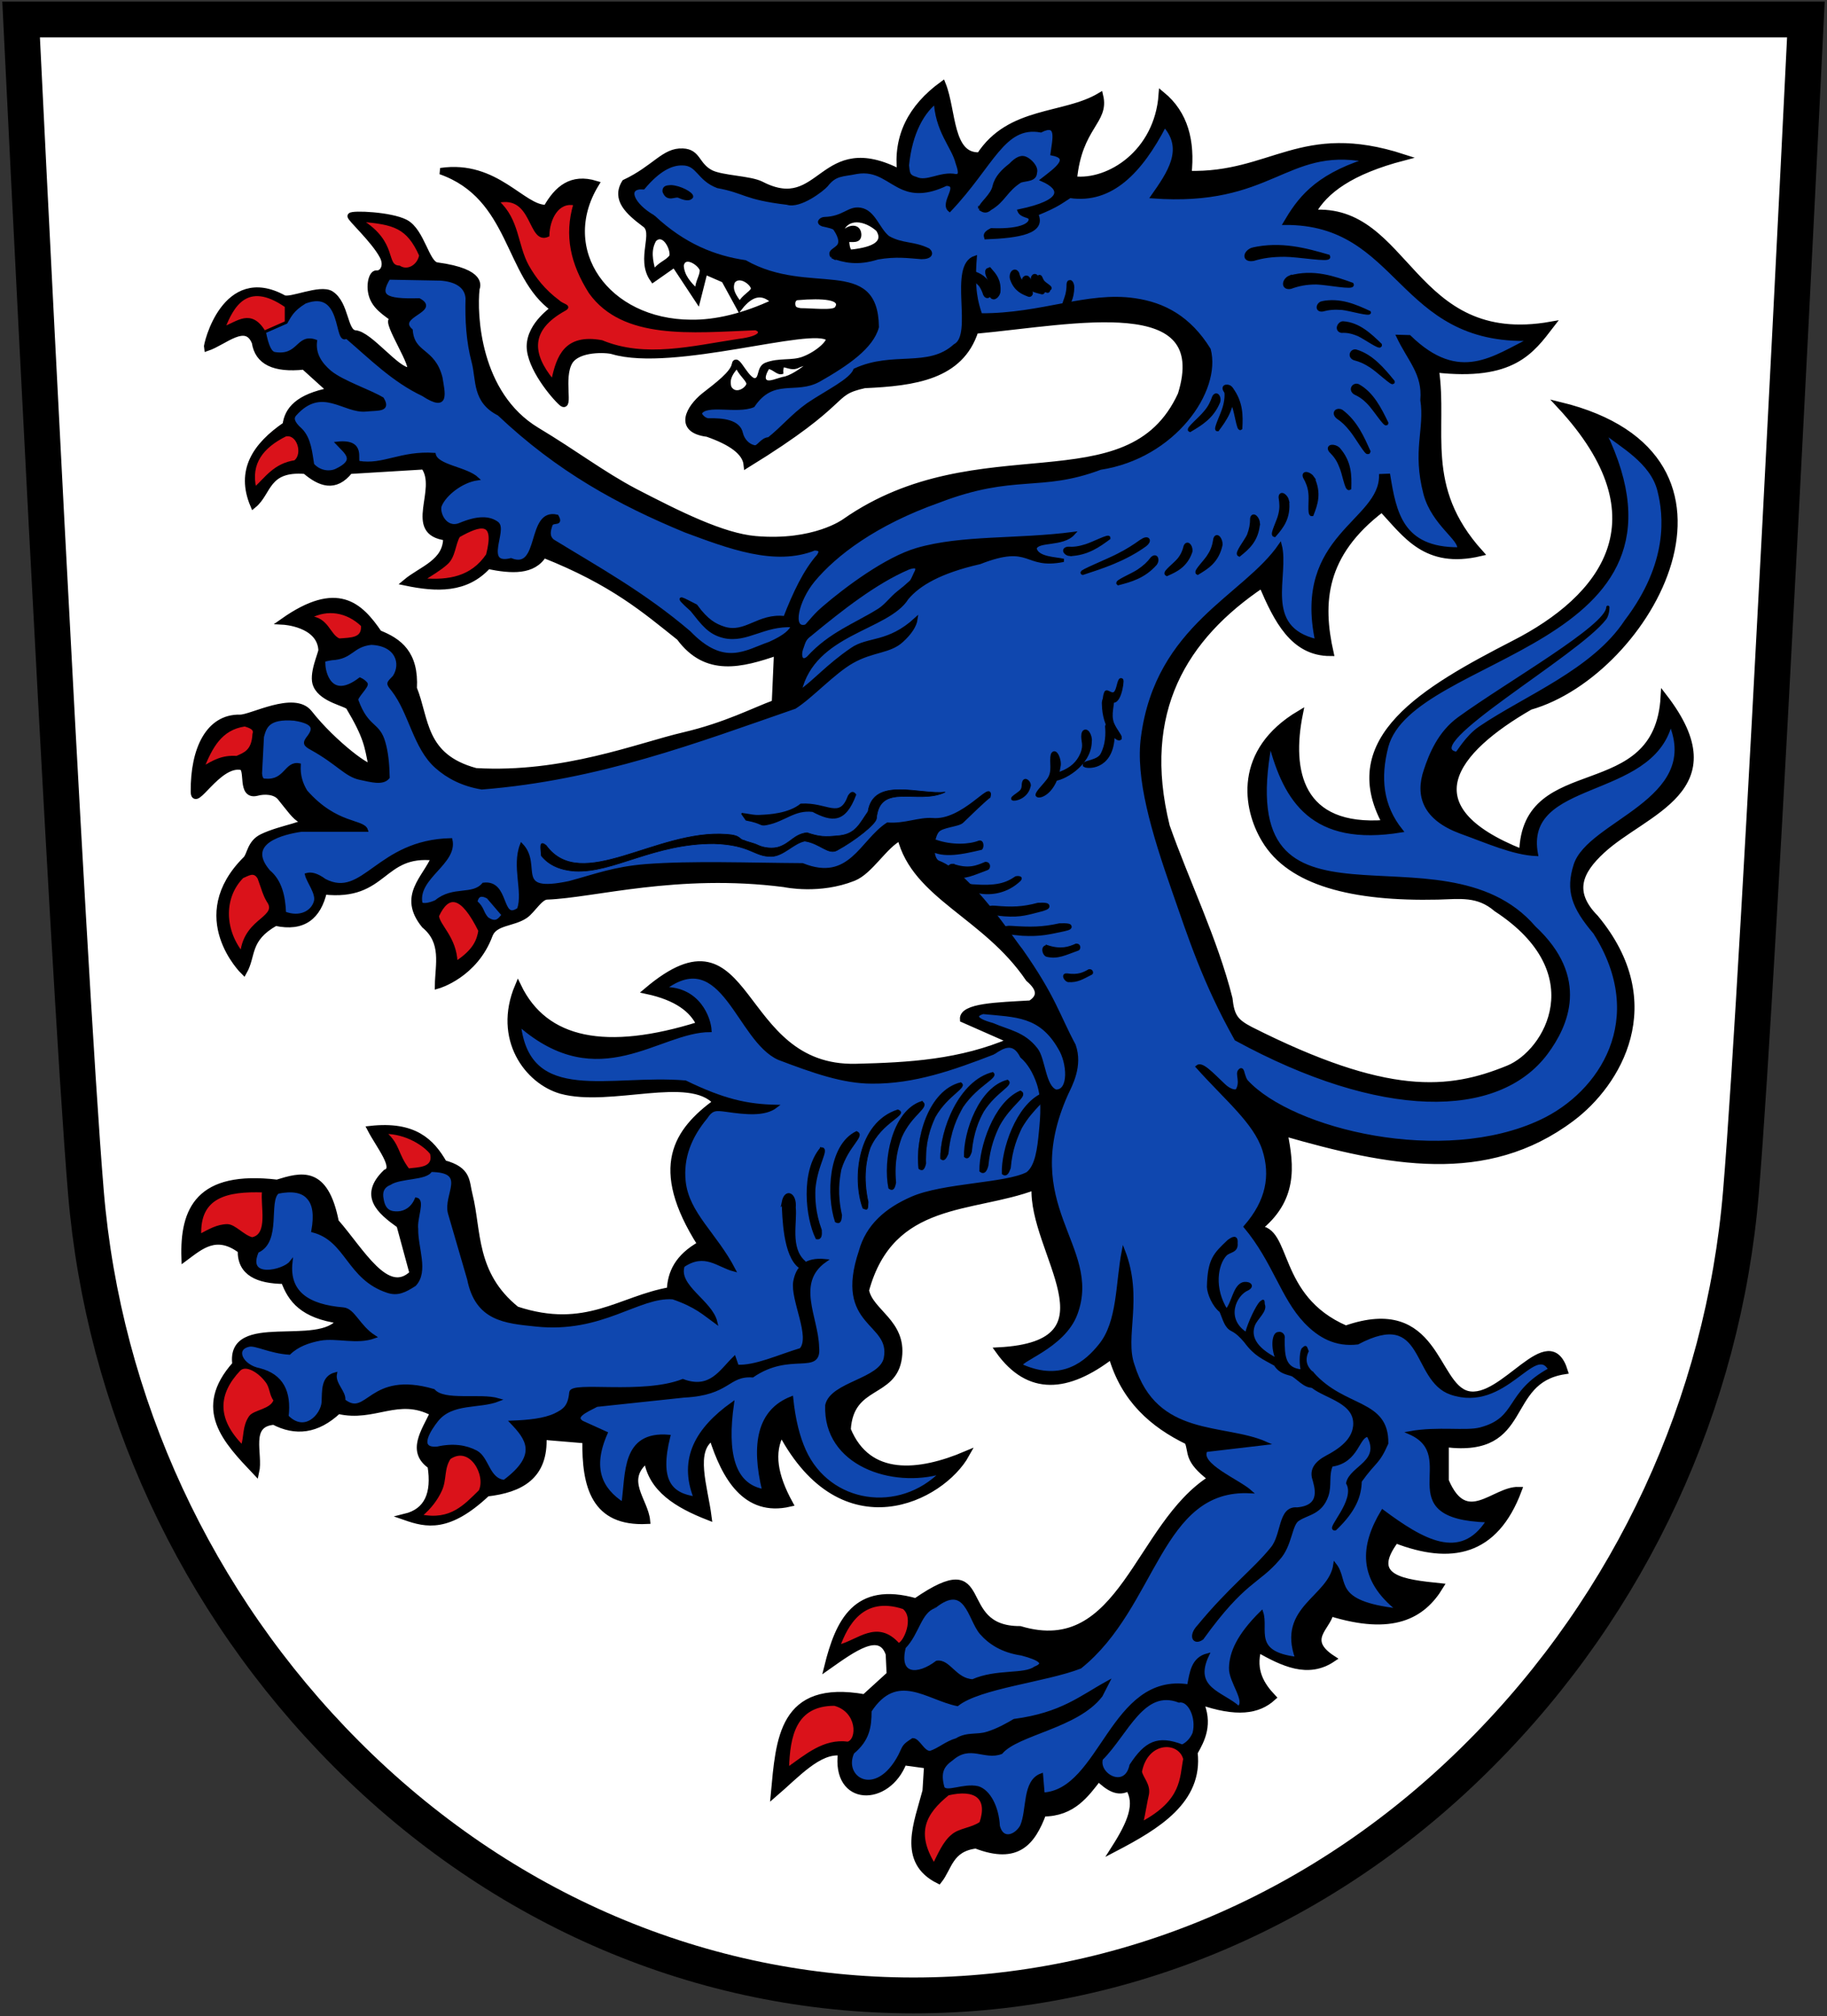 <?xml version="1.0" encoding="UTF-8" standalone="no"?>
<svg
   height="630"
   width="571"
   version="1.1"
   id="svg160"
   sodipodi:docname="20140223182328!Wappen_Ingolstadt_alt.svg"
   inkscape:version="1.1.1 (3bf5ae0d25, 2021-09-20)"
   xmlns:inkscape="http://www.inkscape.org/namespaces/inkscape"
   xmlns:sodipodi="http://sodipodi.sourceforge.net/DTD/sodipodi-0.dtd"
   xmlns="http://www.w3.org/2000/svg"
   xmlns:svg="http://www.w3.org/2000/svg">
  <rect width="100%" height="100%" fill="#333333" stroke="none"/>
  <defs
     id="defs164" />
  <sodipodi:namedview
     id="namedview162"
     pagecolor="#ffffff"
     bordercolor="#666666"
     borderopacity="1.0"
     inkscape:pageshadow="2"
     inkscape:pageopacity="0.0"
     inkscape:pagecheckerboard="0"
     showgrid="false"
     inkscape:zoom="1.3206349"
     inkscape:cx="300.23438"
     inkscape:cy="254.04447"
     inkscape:window-width="1920"
     inkscape:window-height="1017"
     inkscape:window-x="-8"
     inkscape:window-y="-8"
     inkscape:window-maximized="1"
     inkscape:current-layer="svg160" />
  <path
     d="m6.593 6.1s14.46 297 20.25 366.4c5.5 66 34.34 128.3 81.26 175.4 48.6 48.8 111.5 75.6 177.4 75.6 65.8 0 128.8-26.8 177.3-75.6 47-47.1 75.8-109.4 81.3-175.4 5.8-69.4 20.3-366.4 20.3-366.4z"
     stroke="#222"
     stroke-width="11.2"
     fill="#fff"
     id="path2"
     style="fill:#ffffff;stroke:#000000;stroke-opacity:1" />
  <g
     stroke="#222"
     fill-rule="evenodd"
     id="g18"
     style="stroke:#000000;stroke-opacity:1">
    <path
       d="m394.4 182.7c-24.2 16.3-38.7 39.5-29.8 75.5 6 17.1 15 35.5 19.6 53.8 0.6 5.6 1.8 7.3 6.6 9.8 42.8 21.6 62 19.7 80.6 12.1 12.3-5 26.8-30.1-3.7-50-5.7-4.9-11.3-4-18.3-3.8-26.6 0.6-46.1-4.3-54.1-17.7-6-9.9-8.8-27.7 10.9-39.4-3.6 17.9-0.1 36.3 26.8 34.2-14.4-26.3 12.2-41.7 40.2-56.1 27.6-14.1 47.6-38.7 14.3-74.5 65.7 16 27.9 83.6-9.3 94.2-23.8 13.7-38.1 31.5-2.4 45.6 0.7-31 42.3-13.9 44.2-48.7 22.5 29.1-6.1 35.7-19.4 48.1-6.8 6.3-10.1 12.8-2 21 22.3 26.8 6.9 51.9-7.4 62.6-26.7 20.1-57.4 13.9-89.8 4.6 2.1 10.5 3.2 20.9-8.4 30 9.9-0.3 5.1 21.5 27.6 31.2 28.4-9.9 27.6 17.7 38 20.4 11.2 2.8 25.4-23.2 30.4-7.2-19.6 3-10.4 26.1-37.2 22.8v11.5c6.4 15.1 15.1 2.7 22.8 2.9-7.4 19.8-21.3 22.2-38.4 15.6-9.1 12.1 2.4 13.3 13.9 14.5-5.6 9.2-14.9 14.3-34.3 8.3-1 4.6-8.4 8.4 0.7 14.3-7.7 5.2-15.5 1.4-23.3-3-1.8 6.7 0.9 11.2 4.6 15.1-4.6 4.2-11.3 5.2-22.8 1.2 3.2 7 0.6 12-1.7 16 1.7 15-11.6 23-25 30 5.1-8 7.6-14 4.4-19-3.2 2-6.3 0-9.4-3-3.9 5-8 11-17.3 11-3.4 9-8 15-21 10-8.2 1-8.4 7-11.6 11-12.1-6-6.7-18-4.1-28l0.5-8-7.4-1c-5 13-21.6 13-19.5-3-7-1-14 7-21 13 1.6-17 2.3-34.8 28.3-30.2l7.9-7.2-0.3-6.4c-2.7-7.9-11.1-1.7-19.2 4 3.5-14.1 8.9-25.7 27.6-20.4 24.8-17.1 11.1 8.8 32.6 8.7 32 9.6 36.6-32.6 59.8-47.1-7.9-6-5.9-8.1-7.4-11.6-10.9-5.3-19.9-13.1-23.8-26.8-13.7 10.5-25.8 11.7-35.3-1.6 38.4-2 10.1-30.8 11.3-51.2-19.4 7.4-44.9 3.4-52.8 32.4 1.3 6.8 11.7 10 10.3 20.9-1.5 12-15.1 7.8-16 22.6 6.4 15.6 22.3 14 37.1 7.7-7.7 13.9-38.5 29.5-57.8-6.8-3.5 6.3-2.1 13.6 2.6 22.2-13.8 3.2-20.3-8.4-24.2-20.7-6.6 4.1-2.4 15.5-1.2 24.9-9.7-3.8-17.8-8.7-19.2-18-8.1 6.4-0.6 12.8 0 19.2-16.4 0.8-19.4-10.7-19.2-25.2l-13.2-1.1c0.6 12.4-7.1 16.5-17.6 17.7-12.1 11.4-19 9.7-25.6 7.4 7-1.7 9.4-7.3 8-16-6.5-4.5-2-10.6 0.8-16.5-11-5.9-18.4 2-29.7-0.7-6.7 6.3-13.4 6.9-20.1 3.4-8.7 0.7-4.3 10.1-5.6 15.8-9.4-9.9-18.9-19.7-6.4-33.7-2.1-15.7 26.3-4.3 32.7-13.7-11.7-1.6-15.4-6.6-17.5-12.4-8.2-0.1-13.7-2.5-13.5-9.5-7.7-5.8-12.6-1.3-17.6 2.4-0.5-15.1 4.4-26.4 28.9-23.5 7.5-2.3 15-4.6 18.3 12.2 8 9.1 16 24 24.1 16.1l-4.1-15.1c-6.3-4.5-11.7-9.2-4.3-16.4 3.7-1.4-2.1-8.4-4.8-13.6 13.6-1.5 19 3.9 22.9 10.7 7.8 2.1 6.9 5.7 8 9.9 2.8 11.1 0.9 24.7 14.7 35.8 21.8 7.2 32.4-3.3 48-6 0.2-5.4 2.4-10.4 9.6-14.4-15.4-24.2-7.4-35.4 4.8-44.4-8.2-9.4-33 0.6-48.4-3.6-10.5-3-20.4-16.2-13.5-32.6 8.4 17.4 27.5 21.2 56.8 12-2.2-4.8-7.2-8.6-16.5-10.6 33.2-28.1 27.2 24.7 65.3 23.8 16.6-0.4 32.7-1.3 48.7-8.2l-15.2-6.7c-0.3-4.1 10.9-4.3 21.1-4.9 3-1.9 3.4-4.4-0.6-7.8-13.5-19.9-35.5-25.7-40.1-44.2-5.1 2.5-9.4 10.6-14.7 12.7-10.6 4.2-21.1 2-21.6 1.9-33.4-4.3-59.7 3.4-74.1 3.9-2.3 0-4.6 4.3-6.9 5.9-3.8 2.6-9.5 2-11.1 6.1-4.6 12.5-16.1 15.8-16.1 15.8 0.1-6.5 2.2-13.5-4.2-18.8-7.5-9.2 0.4-14.6 3.1-21.2-16.9-1.9-15.2 12.8-34.6 10.6-1.8 7.8-6.4 11.7-15.1 9.8-9.1 5.1-7 10.2-9.9 15.3 0 0-17.5-17 0.7-35.1 1.3-1.3 1.3-5.1 5-6.9 6.1-3 16-4 12.2-5.5-1.7-0.6-3.8-3.7-6.5-7-1.6-1.9-4.9-2.1-7.4-1.4-5.2 1.2-2.3-7.6-4.8-8.1-7.4-1.4-14.8 13.6-14.8 7.7-0.1-13.2 4.7-23.2 14.4-23 3.5 0.1 16.9-7.4 21.6-1.5 7.5 9.6 20.1 19 19.5 16.3-1.2-6-1.4-8.8-7-18.2-0.7-1.2-8.2-2.3-10.2-6.7-1.6-3.3 1.6-9.9 1.6-11.1-0.5-8.3-12-8.9-12-8.9 16.9-11.9 23.9-5.1 29.9 3.7 6.3 2.5 11.5 6.3 10.9 17.2 3.9 9.6 2.6 21.4 19.4 25.9 27.5 1.6 50.9-7.9 65.1-11.2 13.2-3.1 21.8-7.7 28.4-10.1l0.7-15.9c-11.1 3.8-22.1 6.8-30.5-4.6-10.8-8.6-20.8-17.3-42.5-25.9-3.3 5.4-10 5-17.4 3.5-6.9 7.6-16.1 7.2-25.7 5.2 5-4.2 12.8-6.2 12.7-14.1-12.8-1.6-1.6-14.9-7-22.2l-23.2 1.4c-4.6 5.8-9.3 3.9-13.9 0-12.3-1-11.4 6.8-16.2 10.7-4.5-10.7 0.6-18.5 10.1-25 0.6-4.7 3.8-8.7 14.1-10.7l-8.4-7.6c-9.3 1-14.4-1.5-15.3-7.5-2.8-7.01-9.6-0.1-15 1.7-0.2-0.9 5.6-25.51 23.9-15.51 2.1 1.1 11.4-3.4 14.8-1.3 4.8 3.1 4.1 12.01 7.6 12.31 4.5 0.3 13.1 11.9 16.9 11.6 2.7-0.3-7.8-15.7-5.2-15.91 1.6-0.1-3.7-2.3-5.7-5.9-2.1-3.6-0.9-8.7 0.7-8.5 1.8 0.2 3.6-2.3 1.9-5.5-2.7-5.1-10.3-11.9-10-12.5 0.5-0.8 12.5-0.3 17.1 2.1 5.1 2.7 6.5 13 9.9 13.4 14.9 2 12.4 6.8 12.3 7.2-0.9 8 0.1 33.01 18.8 44.31 12 7.2 20.4 13.7 30.6 19.1 13.9 7.2 27.5 14 37.8 14.9 18.4 1.6 27.9-5.4 27.9-5.4 42-29.4 88.8-4.2 105.1-39.8 10.1-32.51-33-22.9-64.3-20-4.6 14.4-19.1 16.3-34.6 17-11.4 2.5-3.6 4.5-36.8 24.9-0.4-4-4.9-7.1-12.3-9.7-9.6-1.2-5.7-8-1-11.8 4.1-3.2 9.1-6.9 9.6-9.8 0.4-2.8 3.8 6.1 6.6 5.2 2.1-0.6 1.1-3.9 3.2-4.8 4-1.6 8-0.5 11.7-1.9 4.8-1.8 8.8-5.8 7.8-6.8-4.9-4.6-48.7 9.7-67.5 4.1-2-0.6-10.9-1-13.5 3.3-3 5 0.3 15.1-2.4 12.9-2.6-2.3-10-11.2-10-17.7 0.1-7 7.7-11.61 7.4-11.81-14.5-10.3-12.6-34.9-35.3-42.9 17.4-2.6 25.7 11.9 33.1 11.5 3.4-6 7.8-9.8 15.4-7.5-12.6 20.7 3.3 43.31 29.8 43.41 7.6 0.1 16.4-1.91 26.2-6.51-3.7-3.8-7.4-3.1-11.1 1.6l-4.7-8.6-6.2-2.7-2.2 8.7-7.2-10.9-6.7 4.7c-4.5-6.4 1.5-14.7-2.7-17.3-4.9-3.7-9.3-7.6-6.1-12.8 9.5-4.5 12.3-10 18.1-9.7 4.8 0.2 4.1 4.3 8.7 6.7 3.6 1.8 12.3 1.8 15.8 3.6 19.2 9.9 18.5-16.7 43.5-3.7-1.3-11.3 3.3-20.4 13.2-27.6 3.3 8.2 2.1 22.7 11.6 22.2 9.4-14.5 26.4-11.9 37.6-18.6 1.9 8-6.6 9.4-8.2 26.1 11.1 1.3 26.2-8.4 27.5-26.5 7.3 6 9.4 14.6 8.3 24.8 26.2 0.7 35.2-15.6 67.2-5.2-16.4 4.3-24.6 10.3-28.5 17.4 30.1-2.3 30.7 42.71 74.7 34.91-6.3 8.2-12.1 16.6-36.1 13.9 2.9 19.1-4.8 36.7 13.9 57.4-17 4-23.2-5.8-30.7-13.8-18.7 14.2-19.6 29.4-16.1 45-11.6 0-16.7-10.3-21.4-21.3z"
       stroke-width="2"
       fill="#222"
       id="path4"
       style="stroke:#000000;stroke-opacity:1;fill:#000000" />
    <path
       d="m204.2 67.69c-6.5-3.7-9-9.4-3.1-9 4.7-5.6 8.7-7.6 12.2-7.5 4.9 0 4.9 4.8 11 7.1 8.7 1.6 8.2 3.6 21.7 5.2 4 1.3 11.1-4.2 12.3-5.6 2.8-3.6 5-3.1 9.3-4 6.7-1.2 9.9 3 14.8 5 3.2 1.3 7.2 1.6 13.3-1.3 4.8 0-1.7 5.9 1.1 8.1 13.4-14.1 16.8-26.9 28.5-24.8 5.6-2.8 4.1 2.6 3.5 7.2 6.2 1.2 1.3 4.7-3.1 8.1 6.2 2.7 7.2 6.7-7.2 9.7 0.7 1.7 3.1 1.5 3.4 2.3 0.6 1.4-1.7 4-12.1 3.6-2.2 1.1-1.9 1.8-1.7 2.5 10.4-0.4 18.5-1.7 15.9-7.4 6.7-2.7 7.8-3.9 10.4-5.5 12.9 1.9 22.1-7.7 29.6-22.1 6.5 7.4 1.3 14.8-3.9 22.2 37.4 2.8 41.5-15.9 66.7-11.4-16 5.2-21 12.4-25.3 19.7 36.4-0.3 35.3 37.61 76.9 36.21-11.4 5.5-22.2 14.5-37.9-0.8l-3.6-0.1c3.6 7.6 8.2 11.6 7.5 19.9 1.4 9.2-2.6 15.7 1 29.4 2.6 9.4 11.2 14.1 10.5 17.1-17.9 0.1-20-11.4-21.9-23l-2.5 0.1c0.1 14.5-26.9 18.8-20 51.6-17.4-4.1-8.9-20.4-11.4-29.9-11.1 16.2-38.4 25.3-43 59.9-1.8 12.8 3.2 29.6 9.7 48.2 4.9 14 9.5 28.5 19.5 46.3 45.1 24.6 81.8 24.7 97 4.3 6.3-8.5 13.2-23.4-3.8-39.2-29.1-33.9-95.1 9.9-82.5-57.5 4.7 17.7 13.1 31.9 41 27.3-6.3-7.8-7.1-16.6-4.6-26.3 7.9-29.6 100.9-30.7 68-98.3 5 4.1 14.9 9.3 17.1 18.3 1.9 7.5 3.6 22.5-10.3 40.8-10.2 15.5-31.3 23.6-45.6 33.3-4.4 3-7 8.1-7.4 8-12.7-2.3 37.9-31 46.4-42.2 1.1-1.5 0.9-4.3 0.9-3.4-0.1 6-31.2 23.6-46.5 34.7-6.2 4.5-8.9 11.3-10.5 16.1-2.8 8.1-0.3 15.2 11 19.4 8.1 2.9 16.4 6.7 23.7 7-4.6-24.1 35.8-17.2 41.9-40.9 10 24.1-25.5 30.7-29.8 44.2-2.5 7.9-0.7 13.1 6.1 21.1 17.2 27.1 1.8 50.2-16.7 58.9-30.7 14.5-77.9 3-92.1-12.4-0.5-0.6-0.7-1.3-0.9-1.9-0.3-0.7-0.4-2.5-1.3-1.4-0.9 1 0.8 3.4-0.7 6-0.3 0.6-2.3 0.4-4.3-1.6-3.8-3.6-6.8-6.9-8.2-5.7 9 10.1 18 17.3 20.8 25.9 2.6 8.1 1.2 16.1-5.8 24.1 9 10.8 11.5 22 18.8 29.7 4.4 4.6 9.5 7.4 16.3 6.6 21.6-11.4 17 11.5 29.2 15.7 16.9 5.8 26.1-16.1 30.9-7.4-13.8 7.5-9.6 15.4-21.7 18.6-4.5 1.2-13.3-0.4-22.1 1.2 16.6 7.3-6.9 26.5 24.4 27.5-8.5 13.3-20.5 6.2-32.9-3-6.5 10.8-7.4 21.2 5 30.9-21.3-2.4-15.8-9-19.9-14.2-1.5 10.4-17.7 13.3-11.9 29.3-14.4-1.7-9.2-9.1-11-14.4-7.4 7.3-9.6 12.7-9.7 17.4-0.1 4.3 5.3 10.3 2.5 12.4-5-4.6-14.8-5.8-9.7-16.5-4.7 1.2-5.1 5.6-5.9 9.7-24.2-3.8-27.2 32.8-45.5 33.8l-0.5-6c-5.6 2-4 11-6.2 16-1.6 3-6 5-7.3 0-0.3-6-3-11-6.4-12-4.4-1-9.8 2-10.9 0-1.4-5 0-7 2.8-9 5.8-5 10.2 0 15.4-2 5.1-6 23.7-8 31.2-17.8l2.1-4.1c-8.4 4.6-14.3 9.9-29.2 11.9-1.7 1-5.1 3-8.5 4-3.1 1-6.3 0-9.5 2-3.4 1-5.3 3-8.3 4-2.3 0-3.6-4-5.4-4-3.1 2-2.6 2-4.1 5-7.4 14-18.4 7-14.7-1 4.8-4 5.4-8 5.4-13 8.4-12.9 17.9-3.9 27.3-2 6.9-5.5 27.6-7.5 38.4-11.7 23.7-19 24.7-56.3 53.2-54.8-3.8-3.4-16.5-8.5-13.9-12.9l18.8-2.2c-13.2-5.9-34.4-1.2-41.6-24.4-3.2-8.9 2.8-20.9-3-35.8-2 10.2-1.3 22.3-7.3 29.6-4.1 5.1-11.6 12-24.4 6.4-2.2-1.5 13-5.6 16.9-16.4 7.7-21-18.6-33.5-3-68.5 1.3-2.8 4.7-8.8 2.4-15.3-5.1-9.5-6.2-15-16.6-29.8-2.3-2.7-15.9-23.7-25.8-27.4-2.5-1-2-7.6-0.3-9.7 1.3-1.7 6.5-1.8 7.7-3 7.5-7.3 8.4-7.8 8.4-7.8 1.3-5.1-8.1 8.1-17.7 7.2-4.2-0.3-8.6 1.8-14 1.4-8.2 5.3-11.7 18.7-26.6 12.7-16.8-0.1-34.5-0.8-49 0.3-9.9 0.8-15.7 3.1-23.9 5.3-18.1 3.8-8.7-5.3-14.9-11.8-2.6 6.7 1 14.7-0.9 20.1-6 4.2-3.2-8.8-11-7.8-3.4 4-9.4 0.9-14.8 5.4-2.1 1-4.7 1.4-4.8 0.3-1.3-7.9 11.1-12.4 9.4-19.6-23 0.5-27.2 19-39.4 12.7-2.6-1.9-4.3-2.2-5.7-1.8 0.5 2.2 3.5 5.8 2.8 8.4-0.9 3.3-4.8 5.5-9.7 3.6-0.2-5.3-1.3-10-4.9-13-7.9-9.2 4.7-12.1 10.2-12.9h20.3c-1-3.1-9.4-1.3-18.9-12.1-1.4-2.3-2.3-4.9-2.1-8.3-4.2-0.8-4.2 5.3-10.5 4.8-0.9 0-1.4-0.2-1.6-2.1l0.6-11.5c0.8-2.9 1.6-6.2 10-5.5 7 1.1 6 3.4 4.6 5.4-1.7 2.1-1.4 2.6 0.8 3.8 8.3 4.6 10.7 8.4 15.2 9.3 3.4 0.7 7 1.8 8.7-0.3-0.1-4.5-0.5-7.9-1.3-10.7-1.7-6.4-5.2-4.3-8.5-13.4-0.4-0.9 3.5-4.5 2.9-5.2-0.5-0.6-1.2-1.1-1.9-1.4-9.3 7.1-11.3-2.3-11.3-4.6 0-1.2-0.6-1.3 2.5-1.8 6.3-0.3 6.2-4.1 12.3-4.8 8.1 0.3 9.9 6.4 7.2 10.5-2 2.1-2.2 1.9-0.4 4.1 5.5 7.1 6.8 18 13.6 24 3.6 3.2 8.2 5.6 14.2 6.6 36.5-2.9 66.9-14.5 97.8-25.2 5.2-3.3 12.1-10.9 17.9-14.2 6.5-3.7 11.7-3 15.6-6.6 2.5-2.3 4.1-4.6 4.4-6.8-8.7 8-15 5.9-20.1 9.5-7.5 5.1-12.1 10.5-16.2 13.2 4.3-18.6 27.4-19.4 33.5-29.2 3.7-4.4 10.4-8.3 22.7-11.1 16.4-6.4 13.7 1.8 26.2-0.7-2.2-0.6-8.2-0.5-8.9-3.7 0.7-2.8 8.6-0.9 12-4.7-17.6 2.3-34.8 0.9-48.9 5-9.6 2.8-22.1 12.1-29.3 18.3-3.5 3-5 5.7-5.7 5.7-4.5 1-2.5-8.1 2.6-14.3 6.8-8.2 19.4-17.8 39.2-24.8 23.7-9.1 31.7-3.2 50.5-10.3 23-3.5 37.4-24.2 34-37.1-6.2-10.01-14.2-14.21-23.2-15.51-14.9-2.2-29 4.8-48.2 4.7-1.3-3.8-2.5-7.8-1.7-18-8.2 2.6 0.1 24.31-6.4 27.61-8.3 7.5-19.3 2.1-31.2 7.6-1.3 3.3-8.8 6.8-14.7 10.8-4.9 3.5-8 7.4-12.2 10.7-2.3 0.1-3.3 2.9-4.6 2.5-1.9-0.4-3.5-2.1-4-4.2-0.8-3.8-5.8-4.3-10.2-4.2-1.5 0-2.8-1.8-2.6-2.1 1.7-3.3 11.5-0.2 16.5-2.3 6.3-9.3 13.3-3.9 20.6-8 8.8-5 16.5-10.3 18.2-16.6-0.3-22.01-21.2-9.01-41.3-20.41-9.5-1.4-19.1-5.1-28.7-14.1z"
       fill="#27c"
       id="path6"
       style="fill:#0f47af;stroke:#000000;stroke-opacity:1" />
    <path
       d="m283.9 177.5c3.4-1.2 2.8 0.6 2.2 1.6-0.3 0.6-0.9 2.2-1.4 2.7-1.3 1.2-2.6 2.3-3.9 3.3-2.2 1.7-3.9 4.2-6.2 5.6-7.2 4.5-15.2 7.3-22 14.8-2 1.8-3.1-0.3-1.9-3.3 0.5-1.4 0.7-2.6 2.4-3.8 9.8-8.1 20.5-16.5 30.8-20.9z"
       fill="#27c"
       id="path8"
       style="fill:#0f47af;stroke:#000000;stroke-opacity:1" />
    <path
       d="m306.2 65.19c0.9 0.6 1.9 1.3 3.3 0 4.3-2.5 4.8-5.7 9.4-8.6 1.9-0.6 4.6-0.3 4.7-2.6 0.6-1.8-1.8-4.1-3.2-4.6-1.2-0.5-2.7 0.1-4.6 2.1-2.3 1.8-4.4 3.8-5.1 6.7-0.6 2.9-4.1 5.3-4.5 7z"
       fill="#222"
       id="path10"
       style="stroke:#000000;stroke-opacity:1;fill:#000000" />
    <path
       d="m283.1 51.69c0.3 1.7-0.1 3.7 2.9 4.5 3.8 1.8 8-1.8 12.7-0.8 2.7 0 1.4-3.1 0.9-4.7-1.3-5.2-6.5-9.9-6.8-19.7-4.7 3.3-8.7 10.3-9.7 20.7z"
       stroke-width="2"
       fill="#27c"
       id="path12"
       style="fill:#0f47af;stroke:#000000;stroke-opacity:1" />
    <path
       d="m260 80.19c-0.9-1.6 0.4-1.8 1.7-3 1.8-1.5 0.1-4.4-0.9-5.8-0.5-0.4-1.7-0.7-3.6-1.1-2.1-0.7-0.6-2 0.5-2 6.1-0.2 7.5-3.5 11.2-2.9 4.3 0.7 5.5 6.3 8.7 8.8 4.4 2.5 8 1.6 12.6 3.9 1.2 1.1 0.7 2.4-2.2 2.4-4.1-0.3-7.9-0.9-13.7 0.1-6.3 2-10.5 1-14.3-0.4z"
       fill="#161a20"
       id="path14"
       style="stroke:#000000;stroke-opacity:1;fill:#000000" />
    <path
       d="m228.2 121c-0.8-2.8 0.7-4.5 2.1-6.3 0.9 2.2 2.8 3.5 3.4 5.1-0.1 1.6-3.8 4.1-5.5 1.2zm1.1-32.91c-1 2.5 0.5 4.4 1.9 6.4 1.1-2 3.2-2.9 3.9-4.2 0-1.5-3.9-4.6-5.8-2.2zm-16-5.1c0.2 3.3 2.3 5.4 4.3 7.5 0.1-2.6 1.5-4.2 1.5-6.1-0.6-1.9-5.2-4.9-5.8-1.4zm25.8 35.71c-0.5-0.8 0.1-2.3 1-3.8 1.6 0.1 2.9 2 4.3 1.6-0.1-1.2 0.2-1.6 0.3-2.2 1.6 0.3 3.2 1.2 4.9 0.2l3.7-1.4c-1.8 1.6-5.1 4.1-7.8 4.9-2.2 0.3-5.5 2.2-6.4 0.7zm10.1-25.31c-0.8 0.1-1.2 1-1 2 0.2 1.1 1.1 1.1 2 1.3 3.7 0 10.3 0.8 11.1-0.5 2-2.9-3.9-3.5-12.1-2.8zm-44.5-18.3c-1.8 3.2-1 6.3-0.3 9.4 1.7-2.3 4-2.8 5.2-4.5 0.5-2-2.2-7.6-4.9-4.9zm58.1-2c2.3-2.8 5.8-3 6 0.1 0.1 2.8-2.8 1.8-3.8 2.1 0 0 0.1 2.7 0.9 3.1 7.5-0.8 10.6-2.9 8.3-6.5-3.7-3.3-9.6-4.6-11.4 1.2z"
       stroke-width="0.8"
       fill="#fff"
       id="path16"
       style="stroke:#000000;stroke-opacity:1" />
  </g>
  <g
     stroke="#222"
     fill-rule="evenodd"
     fill="#222"
     id="g118"
     style="stroke:#000000;stroke-opacity:1;fill:#000000">
    <path
       d="m292.4 262.7c-1.6-0.6-3.1 2.1-1.8 2.7 4.3 2.6 10.5 1.1 16.1-0.2 0.5-0.5 0.5-2.5-0.7-2.2-3 1.2-8.5 1.5-13.6-0.3z"
       stroke-width=".706px"
       id="path20"
       style="stroke:#000000;stroke-opacity:1;fill:#000000" />
    <path
       d="m297.8 270.4c-1.9-0.1-1.3 2.8-0.1 3.2 3.8 0.9 6.4-0.6 10.8-2.2 0.5-0.1 0.8-1.6-0.5-1.6-2.6 1.1-5.3 2.3-10.2 0.6z"
       id="path22"
       style="stroke:#000000;stroke-opacity:1;fill:#000000" />
    <path
       d="m303.7 276.6c-0.8-0.4-3 1 1.6 2.1 3.7 0.9 8.7 0.4 12.7-3 2.1-1.6 0.5-1.8-0.5-1.6-3.1 2.1-6 3.1-13.8 2.5z"
       stroke-width=".618"
       id="path24"
       style="stroke:#000000;stroke-opacity:1;fill:#000000" />
    <path
       d="m310.7 283.8c-1.4-0.2-4.8 1 3.2 1.7 5.2 0.4 7.4-0.5 11.8-1.6 3.2-1 0.5-1.1-1.2-1-4.9 1.3-8.2 1.4-13.8 0.9z"
       stroke-width="1.641px"
       id="path26"
       style="stroke:#000000;stroke-opacity:1;fill:#000000" />
    <path
       d="m316 290.1c-1.6-0.2-5.4 0.8 3.5 1.5 5.7 0.3 8.2-0.4 13-1.4 3.5-0.8 0.6-1-1.3-0.9-5.4 1.2-9.1 1.2-15.2 0.8z"
       stroke-width="1.603px"
       id="path28"
       style="stroke:#000000;stroke-opacity:1;fill:#000000" />
    <path
       d="m327.3 295.8c-1.7-0.1-1.1 2.4-0.1 2.7 3.4 0.8 5.6-0.5 9.6-1.9 0.4 0 0.7-1.3-0.4-1.3-2.3 1-4.8 1.9-9.1 0.5z"
       stroke-width=".949"
       id="path30"
       style="stroke:#000000;stroke-opacity:1;fill:#000000" />
    <path
       d="m333.3 304.5c-1.4 0.1-0.3 1.8 0.5 2 3 0.2 4.5-0.9 7.3-2.3 0.3-0.1 0.2-1.1-0.7-1-1.6 0.9-3.3 1.9-7.1 1.3z"
       stroke-width=".748"
       id="path32"
       style="stroke:#000000;stroke-opacity:1;fill:#000000" />
    <path
       d="m391.5 77.99c-2.3 0.8-2.9 3.4 0.2 2.9 3-0.9 5.8-1.3 9.8-1.3 4.2 0 14.2 1.8 13.6 0.6-6.9-2-14.7-4.2-23.6-2.2z"
       stroke-width="1.309"
       id="path34"
       style="stroke:#000000;stroke-opacity:1;fill:#000000" />
    <path
       d="m418.2 140.3c-1.1-1-3.4-1-2.3 0.5 1.4 1.4 2.4 2.7 3.2 4.8 1 2.1 1.8 7.4 2.6 6.9 0.1-3.8 0.2-8-3.5-12.2z"
       stroke-width="1.26"
       id="path36"
       style="stroke:#000000;stroke-opacity:1;fill:#000000" />
    <path
       d="m311.6 91.19c-0.2 0.9-1.3 1.9-1.3 0.8 0.2-1.1 0.2-2.1-0.1-3.4-0.3-1.2-1.7-3.7-1.1-3.9 1.3 1.5 2.8 3.1 2.5 6.5z"
       stroke-width="2.146"
       id="path38"
       style="stroke:#000000;stroke-opacity:1;fill:#000000" />
    <path
       d="m403.1 86.69c-1.8 0.8-2.3 3.4 0.2 3 2.5-0.9 4.8-1.4 8.1-1.4 3.5 0.1 11.7 1.8 11.1 0.6-5.6-2-12-4.3-19.4-2.2z"
       stroke-width="1.204"
       id="path40"
       style="stroke:#000000;stroke-opacity:1;fill:#000000" />
    <path
       d="m413.1 94.59c-1.4 0.5-1.7 2.5 0.2 2.3 1.9-0.5 3.6-0.7 6.2-0.5 2.6 0.3 8.9 2.2 8.5 1.2-4.3-2-9.2-4.2-14.9-3z"
       stroke-width=".93"
       id="path42"
       style="stroke:#000000;stroke-opacity:1;fill:#000000" />
    <g
       stroke-width="1.237"
       id="g50"
       style="stroke:#000000;stroke-opacity:1;fill:#000000">
      <path
         d="m419.7 101c-1.2 0.1-2 2.1-0.4 2.4 1.7-0.1 3.2 0.2 5.2 1 2.2 1 7 4.5 6.8 3.4-3.1-3-6.7-6.5-11.6-6.8z"
         id="path44"
         style="stroke:#000000;stroke-opacity:1;fill:#000000" />
      <path
         d="m423.7 109.8c-1.2-0.2-2 1.6-0.3 2.2 1.6 0.4 3.1 1 5.1 2.3 2.2 1.4 7 6 6.8 5-3.1-3.8-6.7-8.1-11.6-9.5z"
         id="path46"
         style="stroke:#000000;stroke-opacity:1;fill:#000000" />
      <path
         d="m424.4 120.6c-1.2-0.5-2.4 1.1-0.9 2.1 1.5 0.7 2.8 1.5 4.5 3.3s5.2 7.2 5.3 6.2c-2.1-4.3-4.5-9.2-8.9-11.6z"
         id="path48"
         style="stroke:#000000;stroke-opacity:1;fill:#000000" />
    </g>
    <path
       d="m419.2 128.7c-1.2-0.7-2.4 0.3-1 1.5 1.5 1 2.8 2.2 4.3 4.1 1.7 2.1 4.9 7.7 5.1 6.8-1.9-4.2-4-9.1-8.4-12.4z"
       stroke-width="1.46"
       id="path52"
       style="stroke:#000000;stroke-opacity:1;fill:#000000" />
    <g
       stroke-width="1.159"
       id="g60"
       style="stroke:#000000;stroke-opacity:1;fill:#000000">
      <path
         d="m384.8 121.5c-0.9-1.1-2.8-1-1.9 0.5 1.2 1.4 2 2.8 2.7 4.8 0.8 2.1 1.5 7.5 2.1 7 0.2-3.8 0.3-8-2.9-12.3z"
         id="path54"
         style="stroke:#000000;stroke-opacity:1;fill:#000000" />
      <path
         d="m385.1 122.4c-0.1-1.3-1.7-2.4-1.9-0.6 0.2 1.8 0.1 3.4-0.5 5.5-0.6 2.2-3 6.9-2.2 6.9 2.2-3 4.8-6.5 4.6-11.8z"
         id="path56"
         style="stroke:#000000;stroke-opacity:1;fill:#000000" />
      <path
         d="m380.8 125.5c0.4-1.3-0.6-2.9-1.4-1.4-0.6 1.7-1.3 3.2-2.7 4.8-1.4 1.8-5.6 5.2-4.8 5.5 3.2-1.9 6.9-4 8.9-8.9z"
         id="path58"
         style="stroke:#000000;stroke-opacity:1;fill:#000000" />
    </g>
    <g
       stroke-width="1.195"
       id="g70"
       style="stroke:#000000;stroke-opacity:1;fill:#000000">
      <path
         d="m410.2 149.3c-0.8-1.2-3-1.9-2.4-0.3 0.9 1.6 1.5 3.1 1.7 5 0.3 2.1-0.4 6.8 0.5 6.7 1.2-3.1 2.5-6.6 0.2-11.4z"
         id="path62"
         style="stroke:#000000;stroke-opacity:1;fill:#000000" />
      <path
         d="m402.3 156.5c-0.3-1.4-2.1-2.8-2.1-1.1 0.3 1.9 0.4 3.4-0.1 5.4-0.4 2-2.7 6.2-1.8 6.4 2.2-2.5 4.6-5.4 4-10.7z"
         id="path64"
         style="stroke:#000000;stroke-opacity:1;fill:#000000" />
      <path
         d="m393.2 163.5c-0.1-1.5-1.6-3.1-1.9-1.5 0 1.9-0.3 3.4-1 5.3-0.9 1.9-3.9 5.6-3 6 2.6-2.1 5.5-4.5 5.9-9.8z"
         id="path66"
         style="stroke:#000000;stroke-opacity:1;fill:#000000" />
      <path
         d="m381.5 170.2c0.1-1.5-1.2-3.4-1.7-1.8-0.3 1.9-0.7 3.4-1.8 5.1-1 1.8-4.5 5.1-3.7 5.5 2.8-1.7 6.1-3.6 7.2-8.8z"
         id="path68"
         style="stroke:#000000;stroke-opacity:1;fill:#000000" />
    </g>
    <path
       d="m372 172.3c0.2-1.2-0.8-2.9-1.4-1.6-0.4 1.6-0.9 2.8-2 4.2-1.2 1.5-4.6 4-3.9 4.4 2.7-1.2 5.8-2.6 7.3-7z"
       stroke-width="1.361"
       id="path72"
       style="stroke:#000000;stroke-opacity:1;fill:#000000" />
    <path
       d="m361.1 176.1c0.8-1.1 0.3-2.8-1-1.6-1.1 1.5-2.3 2.6-4.2 3.9s-7.1 3.4-6.4 3.9c3.8-1 8-2.1 11.6-6.2z"
       stroke-width="1.146"
       id="path74"
       style="stroke:#000000;stroke-opacity:1;fill:#000000" />
    <path
       d="m357.8 170.2c1.6-1.2 1.1-2.5-1.1-1-2.1 1.5-4.2 2.9-7.4 4.5-3.3 1.7-11.8 5.1-10.9 5.3 6.1-2 13-4.2 19.4-8.8z"
       stroke-width="1.281"
       id="path76"
       style="stroke:#000000;stroke-opacity:1;fill:#000000" />
    <path
       d="m334.4 173.2c-1.4-0.1-2.4-1.6-0.6-1.8 1.8 0.1 3.4-0.1 5.6-0.8 2.3-0.7 7.2-3.3 7.1-2.5-3.1 2.3-6.7 4.9-12.1 5.1z"
       stroke-width="1.146"
       id="path78"
       style="stroke:#000000;stroke-opacity:1;fill:#000000" />
    <path
       d="m309.1 90.39c0.2 0.9-0.4 2.3-0.8 1.4-0.4-1.2-0.8-2.1-1.5-3.1-0.9-1-3.2-2.7-2.8-3 1.9 0.7 3.9 1.5 5.1 4.7z"
       stroke-width="2.146"
       id="path80"
       style="stroke:#000000;stroke-opacity:1;fill:#000000" />
    <g
       stroke-linejoin="round"
       stroke-linecap="round"
       id="g94"
       style="stroke:#000000;stroke-opacity:1;fill:#000000">
      <path
         d="m316.7 86.99c-0.3-0.9 0.3-2.3 0.8-1.4 0.3 1.2 0.7 2.1 1.5 3.1s3.1 2.7 2.7 3c-1.8-0.7-3.9-1.5-5-4.7z"
         stroke-width="2.146"
         id="path82"
         style="stroke:#000000;stroke-opacity:1;fill:#000000" />
      <path
         d="m320.3 87.99c-0.3-0.6 0.4-1.4 0.8-0.8 0.4 0.7 0.8 1.3 1.7 1.9 0.8 0.7 3.3 1.7 2.9 2-2-0.5-4.2-1-5.4-3.1z"
         stroke-width="1.773"
         id="path84"
         style="stroke:#000000;stroke-opacity:1;fill:#000000" />
      <path
         d="m323 87.49c-0.2-0.6 0.3-1.5 0.7-0.9 0.3 0.8 0.6 1.4 1.3 2 0.7 0.7 2.7 1.8 2.4 2.1-1.6-0.5-3.4-1.1-4.4-3.2z"
         stroke-width="1.625"
         id="path86"
         style="stroke:#000000;stroke-opacity:1;fill:#000000" />
      <path
         d="m324.6 87.49c-0.2-0.5 0.2-1.3 0.5-0.8 0.3 0.7 0.5 1.2 1 1.7 0.6 0.6 2.2 1.5 1.9 1.7-1.2-0.4-2.6-0.9-3.4-2.6z"
         stroke-width="1.301"
         id="path88"
         style="stroke:#000000;stroke-opacity:1;fill:#000000" />
      <path
         d="m334.9 89.79c0-0.9-0.6-2.1-0.7-1 0 1.2-0.1 2.2-0.4 3.4-0.3 1.3-1.4 3.7-1.1 3.9 1-1.3 2.1-2.8 2.2-6.3z"
         stroke-width="1.724"
         id="path90"
         style="stroke:#000000;stroke-opacity:1;fill:#000000" />
      <path
         d="m209.7 58.39c-1 0.1-2.2 0-2.1 1.4 1.1 3 3.4 0.9 4.6 1.5 2.9 1.3 3.5 0.6 3.9 0.2 0.2-0.9-3.6-3-6.4-3.1z"
         stroke-width="1.112"
         id="path92"
         style="stroke:#000000;stroke-opacity:1;fill:#000000" />
    </g>
    <g
       stroke-width="1.45"
       id="g102"
       style="stroke:#000000;stroke-opacity:1;fill:#000000">
      <path
         d="m340.5 231.7c0.3-1.7-1.3-4.3-1.8-2.3-0.3 2.2 0.9 3.1-0.4 6.3-1.2 2.8-3.3 4.8-6.8 6.1-2.5 1-3.1 1-2.2 1.5 2.3 0.2 11.1-4.3 11.2-11.6z"
         id="path96"
         style="stroke:#000000;stroke-opacity:1;fill:#000000" />
      <path
         d="m347.6 230.9c0.2-1.8-1-5.9-1.5-3.9 0.2 2.2 0.2 5.7-1.5 8.9-1.2 2.3-5.6 2.4-5.5 3.1 0.7 0.5 7.7 1 8.5-8.1z"
         id="path98"
         style="stroke:#000000;stroke-opacity:1;fill:#000000" />
      <path
         d="m345.1 220c-0.2-1.8 1.8-4.2 2.3-2.2 0.4 2.3-1.1 5.2 0.1 8.4 1 2.3 2.5 3.8 2.4 4.4-0.6 0.5-4.7-3.3-4.8-10.6z"
         id="path100"
         style="stroke:#000000;stroke-opacity:1;fill:#000000" />
    </g>
    <path
       d="m321.6 245.7c0.4-0.8-0.9-2.4-1.5-1.6-0.6 1 0.2 2.3-1.3 3.5-1.1 0.9-2.4 1.6-2.3 2 0.5 0.4 4.3-0.4 5.1-3.9z"
       id="path104"
       style="stroke:#000000;stroke-opacity:1;fill:#000000" />
    <path
       d="m331 239.5c0.5-1.8-1.1-5.7-2.1-3.8-0.7 2.4 0.7 5.3-1.3 8-1.5 2-3.7 4-3.5 4.8 0.7 1 5.8-0.9 6.9-9z"
       stroke-width=".913"
       id="path106"
       style="stroke:#000000;stroke-opacity:1;fill:#000000" />
    <path
       d="m347 218.6c-0.7 0.4-2.6 1-1.4-2.2 0.4-0.9 2.2 1.7 3.3-0.4 0.7-1.3 0.9-4.3 1.7-3.5 0.3 0.6-0.9 8.6-3.6 6.1z"
       id="path108"
       style="stroke:#000000;stroke-opacity:1;fill:#000000" />
    <path
       d="m295.4 247.5c-7.5 1-22.4-5-24.1 6.1-2.6 3.7-3.8 6.9-8.8 7.5-4.8 0.5-6.4 0.4-10.3-0.9-4 0.5-5 3.1-8.6 4.4-1.9 0.7-4.9 0.4-6.7-0.5-1.4-0.7-3.3-1-4.3-1.5-1.8-0.3-0.8-1.6-5.6-1.9-21.9-1.6-45.3 18.5-56.3 3.5-2.4-2-1.6 1.2-1.5 3.2 2.5 3.1 6.2 4.5 10.5 4.8 12 0.6 24.7-8.7 43.5-8.6 11.6 0.4 12.4 4.1 17.9 4 3.8-0.1 6.9-4.1 10.4-4.8 4.8 0.7 7.3 4.4 10.1 2.9 5.7-3.1 12-8.1 12.3-9.9 1-11.6 13.1-4.2 21.5-8.3z"
       stroke-width="0.2"
       id="path110"
       style="stroke:#000000;stroke-opacity:1;fill:#000000" />
    <path
       d="m231.8 254.2c2.6 0.3 3.8 0.8 6.1 0.6 2.3-0.1 8.6-0.4 12.4-3.5 8.4-0.5 12.1 5 14.9-2.6 0.7-1.1 1.4-1.5 2.2-0.4-3.3 8.8-7.3 8.4-13.4 5.2-5.7-0.7-8.7 3-14.3 4.1-2.4 0.5-1.1-0.4-6.5-1.4l-1.4-2z"
       stroke-width="0.4"
       id="path112"
       style="stroke:#000000;stroke-opacity:1;fill:#000000" />
    <path
       d="m374.6 508.2c9.9-12 17.4-17.5 22.9-24.3 3.6-4.2 2.3-12.9 7.9-12.4 8.2-0.7 5.9-7 5.1-9.9-0.5-2.4 0.7-4.5 4.3-6.4 6.9-3.6 8.3-7 8.6-9.6 0.7-7.6-9-9-13.2-12.4l-1.2-2.6 1.2-1.4c9.9 11.2 23.4 8.3 23.2 21.8-2.9 6.5-3.5 5.1-8.3 11.8-0.1 4.4-1.6 9-7.8 14.9-2.8 0.5 7-8.8 3.9-14.3 1.1-5 11-6.6 6.4-14.9-3.3-0.1-3.2 8.2-11.5 9.3-1.4 3.2-0.3 6.2-1.4 9.5-1.9 5.5-6 5.5-8.9 7.4-2.6 1.4-2.3 8.1-6.3 12.4-6.5 7.6-10.6 6.5-23.8 24.8-2.5 1.8-3.9-0.7-1.1-3.7z"
       id="path114"
       style="stroke:#000000;stroke-opacity:1;fill:#000000" />
    <path
       d="m383.9 387.8c1.2-0.9 2.7-1.8 2.5 0.6 0.3 2.8-2.2 2.4-3.4 3.7-2.8 3-4 10.5 0.3 17.3 2-2.2 2.4-7.2 5-8.3 1.6-0.6 3.8 0.5 1.7 1.7-4.1 1.7-7.5 9.4-0.5 13.9 1-3.8 3.5-8.7 4.5-9.7 0.9-0.6 0.8-0.9 0.9 0.6 0.9 2-2.3 4.3-3.1 6.5-1.2 3.3 0.1 7.1 7.3 10.7-1.7-4-1.1-8.2 0.4-8.2 0.9-0.3 1.9 0.6 1.6 1.7 0 5.3 0.1 9.6 5.9 10-0.6-1.8-0.5-5.5 0.1-6.7 1.1-1 0.9-0.9 1.5 0.6-1.3 2.8-0.5 5 1.4 6.7 1 0.9 0.6 2.8 1.5 4-2.9 1.3-5.1-1.6-7.5-3.2-1.9-0.7-3.8-0.7-5.5-3.3-3.7-2.1-6.1-2.9-9.3-7.2-1.3-1.6-2.7-2.9-4.1-3.6-2.1-1-2.5-3.4-3.6-5.9-2.2-1.7-3.8-5.4-3.9-7.6 0.2-8.6 2-10.2 6.3-14.3z"
       stroke-width="0.8"
       id="path116"
       style="stroke:#000000;stroke-opacity:1;fill:#000000" />
  </g>
  <g
     stroke="#222"
     fill-rule="evenodd"
     fill="#27c"
     id="g126"
     style="fill:#0f47af;stroke:#000000;stroke-opacity:1">
    <path
       d="m254.6 171.5c1.1 0.1 2.4 0.2 1.2 2.1-4.2 4.7-7.5 11.7-10.5 19.4-8.3-1-12.2 5.4-19 3.3-2.8-0.9-5.4-2.3-8.8-7-3.5-1.7-7.7-4.4-1.3 1.3 3.6 4.5 5.5 7.2 10.1 8.3 7.1 1.6 12.3-3.9 21.5-3.4-0.7 1.6-2.3 3.3-7.2 5.5-7.5 2.6-14.3 7.9-25.2-3.4-14.2-12.1-28.4-19.9-42.6-28.6-1.6-1.3-1.3-3-0.6-5 0.6-1.5 3.5 0.2 1.9-2.7-9.2-2.2-4.8 17.4-14.4 13.6-9 2.2-1.6-9.3-4.3-11.4-2.4-1.8-6-2-11.7 0.4-4.6 1.8-7-3.8-6.1-6 1.4-3.4 6.6-7.6 11.6-8.3-3.5-3.3-12.7-3.8-13.5-7.6-10.5-0.7-15.9 3.8-23.6 2.5-1.2-0.5 2.1-7-6.7-6 2.8 3 6.4 5.3-0.4 8.5-1.7 0.8-5 0.8-7.3-1.8-0.6-3.6-0.9-8.1-3.7-10.9-2.6-2.3-2.8-3.7-1.8-4.8 8.4-9.4 15.3-0.7 22.2-1.4 3.9-0.4 7.3 0.2 5.1-3.5-4.2-2.5-12.3-5.1-16.3-8.3-3.2-2.7-5.1-5.8-4.6-9.7-5.7-2-5 5.1-12.7 3.9-1.4-0.2-2.4-2.2-3.3-6.8l6.8-3c1.2-1.91 1.8-3.81 5.9-6.31 12.4-4.7 9.4 13.51 13 10.91 7.6 6.5 14.6 13.6 23.9 18 8.1 5.3 6.3-0.7 5.6-5.3-2.3-9-8.7-7.2-9.3-14.8-5.1-4.51 8.8-6.11 2.5-9.51-11 0.3-12.9-1.2-9.5-6.8l16.2 0.3c4.2 0.3 8 1.9 8.3 6-0.2 6.8 0.2 13.51 1.9 19.91 1.5 5.7 0.1 12.3 8 16.3 18.6 17.6 37.5 27.9 58.3 36.5 13.5 5 28 10.6 40.4 5.6z"
       id="path120"
       style="fill:#0f47af;stroke:#000000;stroke-opacity:1" />
    <path
       d="m330 341c4.7 0.1 4.1-9 1.2-13.6-6-10.4-13.6-10.1-24-11.1-2.1 0.6-3.6 2.1 3 3.9 5.1 2.2 9.7 2.7 13.6 7.7 2.4 3 2.4 11.8 6.2 13.1z"
       stroke-width="1.121px"
       id="path122"
       style="fill:#0f47af;stroke:#000000;stroke-opacity:1" />
    <path
       d="m310.5 329c3.1-2.1 6.3-3.9 8.8 1.1 2.3 2 4 4.9 5.2 8.4 1.6 4.9 1.2 10 0.7 15.1-0.5 5.4-1.2 10.9-4.1 13.1-6.7 3.5-26.3 3.4-36.1 7.7-8 3.5-13.9 8.6-16.1 16.6-7.9 23.6 10.1 21.8 7.8 33.4-1.4 6.9-16.8 7.8-18.3 14.7-0.7 18.5 20.6 25.5 36 20.9-13.3 13.6-35.3 10.3-43-6.7-1.9-4.2-3.3-9.6-4-16.5-10.3 4-12.2 14.5-8.7 29-9.6-1.7-12-11.8-9.8-27.2-10.9 7.8-16.5 17.1-11.6 29.5-7.6-1.1-11.8-5.2-8.3-19.3-14.4-1.2-12.9 11.7-14.3 21.1-6.9-4.5-10.2-11-5.3-22.1l-7.5-3.4c-2.8-1.8 1.1-3.5 4.6-5.3l27.3-2.9c14.2-0.7 13.5-6.8 21.4-6.3 11.8-8.1 21.2-0.5 20.3-9-0.2-9.2-7.4-20.1 2.4-27-6.2-0.6-8.7 2.2-9.5 6.6-0.9 5.7 5.5 17.2 1.9 21.2-6.7 2-14.4 5.6-19.9 5.2l-0.9-2.6c-4.3 4.2-7.5 10.3-16.1 7.1-12.6 4.9-34.8 0.6-35 3.7-0.4 4.4-2 5.6-4.9 7-3.4 1.6-8.3 2.1-13.6 2.3 4.8 5 8.9 10.2-2.3 18.5-5.1-0.5-5.2-7.3-8.8-9.2-3.2-1.7-7.2-2.3-12.1-1.2-6.9 0.6-2.2-6.2-0.3-8.6 4.7-6.1 13.4-4.1 19.4-6.5-5.8-1.7-17 0.9-20.3-2.9-20.2-5.9-20.5 9.1-28.1 3.1 0.5-2.5-3.2-5.1-2.6-8.3-4.1 1.1-3.6 5.3-3.8 8.9-0.3 4-5.7 10.1-11.3 4.4 0.9-7.7-1.6-12.8-8.6-14.6-5.7-1.1-8.3-6.7-3.2-7.7 2.1-0.4 6.5 2.1 12.5 2.5 2.6-2.5 6-3.7 9.7-4.4 5.2-0.9 11.4 1.3 16.9-0.7-5-3.2-6.5-8.5-9.8-8.7-10.8-0.9-17.3-5-16.3-14.5-2.2 2.8-14.5 5.7-10.5-3.5 7.2-3.1 2.9-15.7 6.4-18.5 4.4-0.9 7.7-0.4 9.5 1.7 1.9 2 2.4 5.4 1.5 10.4 10.8 2.8 10.9 14.8 23.4 18.9 3.1 1 5.3-0.1 8.4-2.1 3.9-4.2 0.5-11.4 0.6-17.4-0.4-3.4 2.2-8.9-0.1-9.3-1.2 2.9-3.5 4.2-5.7 4.3s-4.4-0.4-5-4.3c-0.4-1.9-0.1-3.9 2.4-4.9 3.3-2.2 11.5-1.4 12.8-4.1 12.1 0.1 4.3 7.6 5.9 13.4l6 20.6c2.5 12.6 11.3 13.3 21 14.3 20.7 2.2 32-9.3 42.8-8.5 7.3 2.5 9.8 5 13.4 7.6-1.5-6.4-12.4-11.2-10.2-17.6 6.8-4.6 10.9 0 15.9 1.3-5.8-11.2-14.5-17.5-15.6-27.6-0.8-7.5 1.9-14.1 6.8-20 1.9-2.9 3.2-2.7 6.3-2.3 6.2 0.9 12.1 1.5 15.6-1.2-9-0.2-16.4-1.8-28.3-7.6-23.6-2-48.9 7.7-51.9-17.9 25 21.8 43.5 1.8 59.6 1.8-0.2-3.9-3.6-13.2-14.3-13.1 18.5-13.8 22.9 16 35.8 21.8 10.8 4.1 20.1 7.4 29.1 7.4 13.1 0.1 25.1-4.1 38-9.1z"
       id="path124"
       style="fill:#0f47af;stroke:#000000;stroke-opacity:1" />
  </g>
  <g
     stroke="#222"
     fill-rule="evenodd"
     fill="#222"
     id="g148"
     style="fill:#000000;stroke:#000000;stroke-opacity:1">
    <path
       d="m244.8 375.7c0.8-4.1 3.8-2.5 3.4 1.6 0.5 4.7-1.8 12.6 3 17l-1.2 1.5c-4.8-3.6-5-15.5-5.2-20.1z"
       id="path128"
       style="fill:#000000;stroke:#000000;stroke-opacity:1" />
    <path
       d="m267.7 353.7c2.7 1.2-2.7 4.1-5 11.7-0.6 3.2-1.3 7.6 0.2 14.3-0.1 1.7-0.4 2.7-1.7 2-2.7-8.1-2.2-23.8 6.5-28z"
       stroke-width=".511"
       id="path130"
       style="fill:#000000;stroke:#000000;stroke-opacity:1" />
    <path
       d="m256.7 358.9c2.2 0.1-1.6 4.8-2.3 12.6-0.1 3.2 0 7.4 2 12.9 0.1 1.5 0 2.6-1.1 2.4-3.1-6.3-4.7-20.7 1.4-27.9z"
       stroke-width=".883px"
       id="path132"
       style="fill:#000000;stroke:#000000;stroke-opacity:1" />
    <path
       d="m280.6 346.8c3.7 1.5-5.1 3.5-8.7 11.9-1.2 3.5-2.3 9.2-0.6 16.9-0.2 1.8 0.2 2.8-1.6 1.9-3.4-9.2-1.6-26.7 10.9-30.7z"
       stroke-width=".241"
       id="path134"
       style="fill:#000000;stroke:#000000;stroke-opacity:1" />
    <path
       d="m288.1 344.3c2.5 1.6-3.3 3.7-6.5 11-1.1 3.1-2.4 7.3-1.8 14.2-0.3 1.6-0.7 2.6-1.9 1.7-1.7-8.4 1-23.9 10.2-26.9z"
       stroke-width=".511"
       id="path136"
       style="fill:#000000;stroke:#000000;stroke-opacity:1" />
    <path
       d="m300.3 338.2c2.6 1.7-3.9 3.6-8 10.9-1.4 3.1-3.1 7.4-2.9 14.5-0.4 1.7-1 2.6-2.3 1.6-1.2-8.7 2.8-24.5 13.2-27z"
       stroke-width="0.047"
       id="path138"
       style="fill:#000000;stroke:#000000;stroke-opacity:1" />
    <path
       d="m310.3 335c2.4 1.8-4.3 3.6-9.3 10.9-1.8 3.2-3.9 7.4-4.6 14.6-0.7 1.6-1.3 2.6-2.5 1.6-0.2-8.8 5.7-24.5 16.4-27.1z"
       stroke-width="0.047"
       id="path140"
       style="fill:#000000;stroke:#000000;stroke-opacity:1" />
    <path
       d="m314.9 337.6c2 1.5-3.5 3.2-7.6 9.6-1.5 2.7-3.2 6.5-3.8 12.7-0.5 1.5-1.1 2.3-2 1.5-0.2-7.7 4.7-21.6 13.4-23.8z"
       stroke-width="0.44"
       id="path142"
       style="fill:#000000;stroke:#000000;stroke-opacity:1" />
    <path
       d="m318.9 341.3c1.9 1.1-3.2 3.5-6.9 10.2-1.4 2.9-3 6.7-3.6 12.7-0.4 1.4-0.9 2.3-1.8 1.6-0.1-7.1 4.3-20.9 12.3-24.5z"
       id="path144"
       style="fill:#000000;stroke:#000000;stroke-opacity:1" />
    <path
       d="m325.9 342c1.8 1.1-3.2 3.6-7 10.3-1.3 2.8-3 6.6-3.5 12.6-0.5 1.4-1 2.3-1.8 1.7-0.2-7.2 4.3-21 12.3-24.6z"
       id="path146"
       style="fill:#000000;stroke:#000000;stroke-opacity:1" />
  </g>
  <g
     stroke="#222"
     fill-rule="evenodd"
     fill="#27c"
     id="g156"
     style="fill:#0f47af;stroke:#000000;stroke-opacity:1">
    <path
       d="m148.7 281.8c0.4-1.8 1.3-2.8 3.8-1.5l4.8 5.6c-1.2 1.4-2.2 3.1-5.1 1.1-1.8-2.1-1.1-3-3.5-5.2z"
       id="path150"
       style="fill:#0f47af;stroke:#000000;stroke-opacity:1" />
    <path
       d="m344.2 549.6c-1.4 5 7.6 10 9.3 2 4.6-7 8.3-9 16-6 2.2-1 3.3-3 3.7-4 1.3-5-1.5-10.7-4.7-10.1-11.3-4.3-16.3 10.1-24.3 18.1z"
       id="path152"
       style="fill:#0f47af;stroke:#000000;stroke-opacity:1" />
    <path
       d="m292.1 502c-4.7 1.6-5.2 8.3-9.5 12.7-2.3 9.2 4.3 9.2 10.2 4.7 3.8-0.6 5.6 5.5 11.2 5.8 7.5-3.3 16.1-1.5 19.5-4 3.6-1.4 1.5-2.9-4.2-4.4-6.1-0.9-10-3.5-12.7-6.6-3.7-4.4-4.6-16.1-14.5-8.2z"
       id="path154"
       style="fill:#0f47af;stroke:#000000;stroke-opacity:1" />
  </g>
  <path
     d="m82.6 103.7c-4.2-7.01-8.4-2.8-12.6-1.3 2.5-6.21 6.9-15.41 19.4-6.71v5.01zm179.6 410.6c6.1-1.5 11.9-8 18.6-0.5 1.9-0.3 5.5-8.3 1.6-11.4-13-4.3-17.9 5.7-20.2 11.9zm-16 38.3c5.7-4 11.3-9 18.8-8 3.4-1 3.3-10-4.2-12-12.5 0-14.3 10-14.6 20zm45.7 30c1.5-3 3.2-7 5.7-9 2.2-2 6-2 8.9-4 2.7-8-1.7-11-10.2-9-7.4 6-10.5 12-4.4 22zm65-13c13-7 12.1-14 13.3-20-1.6-6-11.8-6-13.7 4 0.4 2 2.7 4 2.2 7-0.5 2-1.1 6-1.8 9zm-225.4-96c9.4 1.9 13.8-3.1 18.5-7.7 2.4-5-3-14.8-9.5-10.3-2.2 3.3-1.2 6.7-2.8 10.1-1.2 2.6-3.1 5.3-6.2 7.9zm-55.8-21.7c1-3 0.4-6.2 2.5-9.2 1.3-1.8 6.7-2 7.7-5.2-1.4-1.7-1.1-4-2.6-5.9-2.4-3.2-6.5-5.6-8.5-3.6-7 7.4-7.6 15.3 0.9 23.9zm51.9-86.4c2.9-0.4 8.4-0.1 7.2-5.1-2-2.6-7.7-6.5-14.5-6.5 4.5 3.9 3.5 6.6 7.3 11.6zm-65.1 20.5c2.8-1.5 5.5-3.1 8.6-3.1 2.3 0.1 4.9 3.4 7.7 4.1 5.6-1.1 2.9-10.3 3.5-14.8-11.4-0.4-20.3 1.6-19.8 13.8zm74.3-99.8c0.3 3.1 5.5 6.8 5.8 14.5 5.6-3.7 6.8-6.8 7.3-9.9-5.6-11.3-9.8-11.7-13.1-4.6zm-61.3 11.5c0.6-5.6 3.9-8.4 6.3-10.4 2.2-1.9 3.7-3.3 1.9-5.8-1.3-2.3-1.3-3-2.8-7.1-1.5-2.7-3.6-0.9-5.1-0.4-6.1 6.1-6.2 16.1-0.3 23.7zm-12.1-57.8c2.6-6.3 5.5-12.2 13.1-13.3 1.7 0.5 3.4 1.1 2.8 2.8-0.3 5.4-2.9 6.1-5.3 7.2-4.6-0.3-7.2 1.3-10.6 3.3zm33.4-47c5.5-3 11.7-2 16.4 2.5 0.4 4.4-3.5 4.2-7.2 4.5-3.2-1.3-3.6-6.7-9.2-7zm46.6-25.4c6.6-3.7 11.8-5.3 8.9 5.9-4.9 7.2-12.1 8.3-20 7.7 2.4-1.6 5.1-3.1 7.2-5 2.5-2.1 2.4-6.1 3.9-8.6zm-18.6-84.11c-4.9-0.2-0.5-7.4-12-14.5 10.4 0.9 14.6 2 18.6 10.9-0.6 3.3-4 5.3-6.6 3.6zm-45.1 69.21c3.6-3.3 6.1-7.4 12.5-8.4 3-2.3 1-9.1-3-8.2-7.2 3.6-11.3 8.7-9.5 16.6zm156.4-49.8c-20.1 0.8-41.3 3.1-51.7-11.41-5.7-9-7.7-17.8-4.8-27.6-5.4-1.1-8.2 4.7-8.3 9.8-6.1 2.8-4.3-13.1-15.7-10.6 6.4 5.8 5.7 13.5 9.3 20.1 2.2 3.9 5.1 7.7 9.7 11.1 1.2 1.2 4 1.4 1.8 2.6-11.2 6.21-10.5 13.81-3.7 22.11 1.6-7.5 4-14.3 15.4-12.2 13.5 5.6 28.2 1.8 42.7-0.4 7.4-0.9 7.4-2.9 5.3-3.5z"
     fill-rule="evenodd"
     stroke="#222"
     stroke-width="0.8"
     fill="#d22"
     id="path158"
     style="fill:#da121a;stroke:#000000;stroke-opacity:1" />
</svg>
